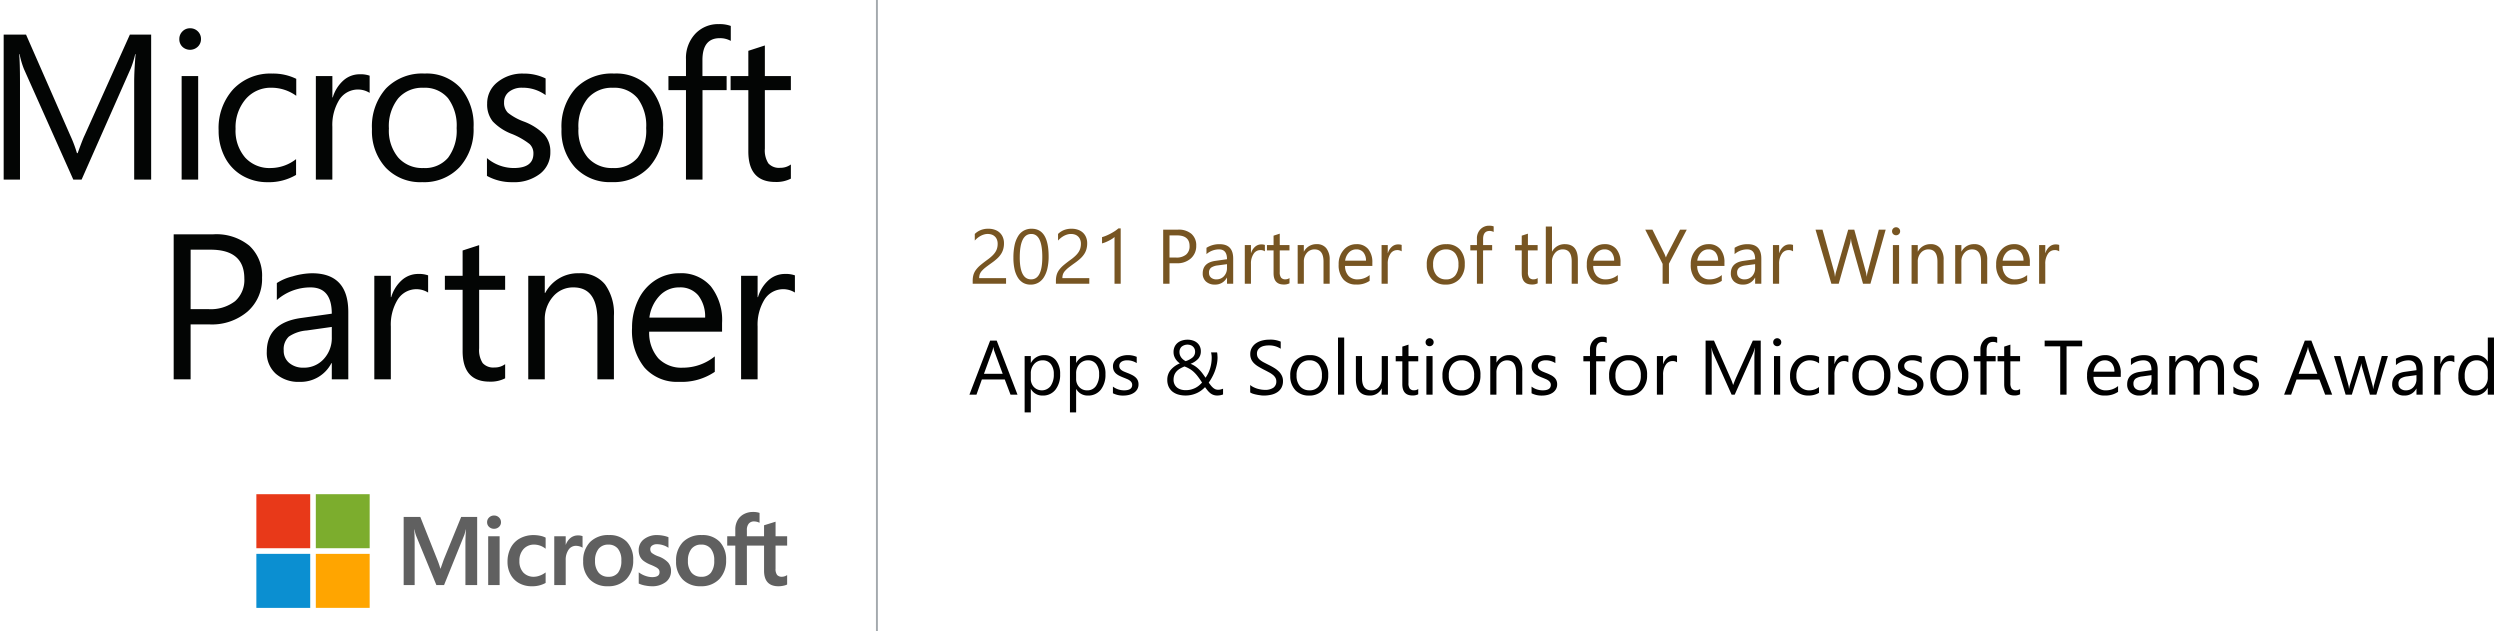 <svg xmlns="http://www.w3.org/2000/svg" width="340.5" height="86" viewBox="0 0 340.5 86">
  <g id="Microsoft_PoTY" data-name="Microsoft PoTY" transform="translate(150.5 -43)">
    <rect id="Base" width="340" height="86" transform="translate(-150 43)" fill="none"/>
    <path id="Apps_Solutions" data-name="Apps &amp; Solutions" d="M13.693,10.314V2.639h.842v.924h.02a1.992,1.992,0,0,1,1.818-1.047,1.923,1.923,0,0,1,1.586.708,2.915,2.915,0,0,1,.57,1.89,3.267,3.267,0,0,1-.641,2.114,2.14,2.14,0,0,1-1.756.791,1.761,1.761,0,0,1-1.577-.883h-.02v3.178Zm1.288-6.576a1.868,1.868,0,0,0-.447,1.278V5.75a1.58,1.58,0,0,0,.421,1.109,1.418,1.418,0,0,0,1.078.451,1.4,1.4,0,0,0,1.2-.585A2.676,2.676,0,0,0,17.666,5.1a2.121,2.121,0,0,0-.405-1.376,1.342,1.342,0,0,0-1.1-.5A1.488,1.488,0,0,0,14.981,3.738Zm-7.46,6.576V2.639h.842v.924h.021A1.991,1.991,0,0,1,10.2,2.516a1.922,1.922,0,0,1,1.586.708,2.912,2.912,0,0,1,.57,1.89,3.263,3.263,0,0,1-.642,2.114,2.138,2.138,0,0,1-1.756.791,1.759,1.759,0,0,1-1.576-.883H8.362v3.178ZM8.809,3.738a1.869,1.869,0,0,0-.447,1.278V5.75a1.578,1.578,0,0,0,.422,1.109,1.514,1.514,0,0,0,2.274-.134A2.676,2.676,0,0,0,11.494,5.1a2.121,2.121,0,0,0-.406-1.376,1.34,1.34,0,0,0-1.1-.5A1.487,1.487,0,0,0,8.809,3.738ZM203.39,7.316a2.912,2.912,0,0,1-.59-1.924,3.152,3.152,0,0,1,.657-2.09,2.168,2.168,0,0,1,1.751-.785,1.686,1.686,0,0,1,1.576.852h.021V.113h.842V7.9H206.8V7h-.021a1.943,1.943,0,0,1-1.807,1.017A1.973,1.973,0,0,1,203.39,7.316Zm.714-3.526a2.475,2.475,0,0,0-.442,1.561,2.25,2.25,0,0,0,.421,1.438,1.393,1.393,0,0,0,1.14.523,1.43,1.43,0,0,0,1.14-.508,1.888,1.888,0,0,0,.441-1.283V4.744a1.5,1.5,0,0,0-.421-1.078,1.412,1.412,0,0,0-1.068-.442A1.453,1.453,0,0,0,204.1,3.789ZM194.222,7.6a1.445,1.445,0,0,1-.442-1.1q0-1.473,1.735-1.714l1.576-.221q0-1.34-1.083-1.34a2.589,2.589,0,0,0-1.715.647V3.008a3.256,3.256,0,0,1,1.787-.493q1.853,0,1.853,1.961V7.9h-.842V7.074h-.021a1.763,1.763,0,0,1-1.617.945A1.736,1.736,0,0,1,194.222,7.6Zm1.6-2.192a2.03,2.03,0,0,0-.882.293.829.829,0,0,0-.3.734.813.813,0,0,0,.272.632,1.076,1.076,0,0,0,.734.241,1.345,1.345,0,0,0,1.031-.436,1.57,1.57,0,0,0,.411-1.114V5.237ZM172.152,7.706V6.8a2.488,2.488,0,0,0,1.515.508q1.109,0,1.109-.739a.619.619,0,0,0-.1-.354.9.9,0,0,0-.257-.261,1.8,1.8,0,0,0-.38-.2q-.215-.092-.467-.19a6.413,6.413,0,0,1-.616-.277,2.041,2.041,0,0,1-.442-.318,1.288,1.288,0,0,1-.267-.406,1.454,1.454,0,0,1-.088-.529,1.243,1.243,0,0,1,.17-.652,1.474,1.474,0,0,1,.451-.477,2.076,2.076,0,0,1,.642-.293,2.885,2.885,0,0,1,.75-.1,3.006,3.006,0,0,1,1.221.237V3.6a2.377,2.377,0,0,0-1.334-.38,1.486,1.486,0,0,0-.426.057,1.042,1.042,0,0,0-.329.148.731.731,0,0,0-.211.237.616.616,0,0,0-.072.3.744.744,0,0,0,.072.344.787.787,0,0,0,.221.246,1.7,1.7,0,0,0,.349.2q.2.088.467.19a6.083,6.083,0,0,1,.626.277,2.069,2.069,0,0,1,.473.318,1.191,1.191,0,0,1,.3.406,1.429,1.429,0,0,1-.066,1.227,1.451,1.451,0,0,1-.458.477,2.1,2.1,0,0,1-.662.283,3.266,3.266,0,0,1-.785.092A2.978,2.978,0,0,1,172.152,7.706Zm-14.024-.1a1.447,1.447,0,0,1-.441-1.1q0-1.473,1.735-1.714L161,4.564q0-1.34-1.083-1.34a2.588,2.588,0,0,0-1.715.647V3.008a3.256,3.256,0,0,1,1.787-.493q1.853,0,1.853,1.961V7.9H161V7.074h-.021a1.763,1.763,0,0,1-1.617.945A1.738,1.738,0,0,1,158.128,7.6Zm1.6-2.192a2.03,2.03,0,0,0-.883.293.828.828,0,0,0-.3.734.813.813,0,0,0,.272.632,1.076,1.076,0,0,0,.734.241,1.345,1.345,0,0,0,1.031-.436A1.57,1.57,0,0,0,161,5.76V5.237Zm-6.864,1.895a2.944,2.944,0,0,1-.637-2.018,2.87,2.87,0,0,1,.693-2,2.235,2.235,0,0,1,1.73-.775,1.977,1.977,0,0,1,1.6.667,2.785,2.785,0,0,1,.565,1.853v.441H153.1a1.972,1.972,0,0,0,.472,1.356,1.63,1.63,0,0,0,1.243.477,2.581,2.581,0,0,0,1.632-.585v.791a3.054,3.054,0,0,1-1.833.5A2.228,2.228,0,0,1,152.866,7.306Zm.759-3.656a1.932,1.932,0,0,0-.513,1.114h2.839A1.7,1.7,0,0,0,155.6,3.63a1.188,1.188,0,0,0-.96-.406A1.361,1.361,0,0,0,153.626,3.65ZM131.569,7.285a2.742,2.742,0,0,1-.694-1.956A2.842,2.842,0,0,1,131.6,3.26a2.6,2.6,0,0,1,1.955-.744,2.348,2.348,0,0,1,1.833.724,2.862,2.862,0,0,1,.662,2.007,2.829,2.829,0,0,1-.713,2.018,2.488,2.488,0,0,1-1.9.755A2.448,2.448,0,0,1,131.569,7.285Zm.641-3.506a2.26,2.26,0,0,0-.472,1.52,2.144,2.144,0,0,0,.477,1.473,1.622,1.622,0,0,0,1.278.539,1.533,1.533,0,0,0,1.253-.528,2.285,2.285,0,0,0,.442-1.5,2.325,2.325,0,0,0-.442-1.52,1.524,1.524,0,0,0-1.253-.534A1.6,1.6,0,0,0,132.211,3.778Zm-5.752,3.927h0V6.8a2.484,2.484,0,0,0,1.514.508q1.109,0,1.109-.739a.619.619,0,0,0-.1-.354.89.89,0,0,0-.257-.261,1.8,1.8,0,0,0-.38-.2c-.143-.062-.3-.125-.467-.19a6.412,6.412,0,0,1-.616-.277,2.027,2.027,0,0,1-.442-.318,1.269,1.269,0,0,1-.267-.406,1.455,1.455,0,0,1-.088-.529,1.243,1.243,0,0,1,.17-.652,1.468,1.468,0,0,1,.451-.477,2.076,2.076,0,0,1,.642-.293,2.885,2.885,0,0,1,.75-.1,3.009,3.009,0,0,1,1.221.237V3.6a2.379,2.379,0,0,0-1.335-.38,1.492,1.492,0,0,0-.426.057,1.038,1.038,0,0,0-.328.148.731.731,0,0,0-.211.237.616.616,0,0,0-.072.3.744.744,0,0,0,.072.344.779.779,0,0,0,.221.246,1.689,1.689,0,0,0,.349.2c.137.058.292.122.467.19a6.011,6.011,0,0,1,.626.277,2.056,2.056,0,0,1,.473.318,1.193,1.193,0,0,1,.3.406,1.294,1.294,0,0,1,.108.549,1.281,1.281,0,0,1-.174.678,1.449,1.449,0,0,1-.457.477,2.108,2.108,0,0,1-.662.283,3.268,3.268,0,0,1-.785.092A2.981,2.981,0,0,1,126.459,7.706Zm-5.5-.421a2.744,2.744,0,0,1-.693-1.956,2.842,2.842,0,0,1,.724-2.069,2.6,2.6,0,0,1,1.956-.744,2.349,2.349,0,0,1,1.833.724,2.865,2.865,0,0,1,.662,2.007,2.83,2.83,0,0,1-.714,2.018,2.487,2.487,0,0,1-1.9.755A2.448,2.448,0,0,1,120.961,7.285Zm.641-3.506a2.26,2.26,0,0,0-.472,1.52,2.144,2.144,0,0,0,.477,1.473,1.622,1.622,0,0,0,1.278.539,1.532,1.532,0,0,0,1.253-.528,2.285,2.285,0,0,0,.442-1.5,2.324,2.324,0,0,0-.442-1.52,1.523,1.523,0,0,0-1.253-.534A1.6,1.6,0,0,0,121.6,3.778ZM112.46,7.29a2.667,2.667,0,0,1-.688-1.9,2.9,2.9,0,0,1,.745-2.084,2.6,2.6,0,0,1,1.986-.791,2.773,2.773,0,0,1,1.222.257v.863a2.143,2.143,0,0,0-1.253-.411,1.7,1.7,0,0,0-1.324.58,2.191,2.191,0,0,0-.513,1.515,2.09,2.09,0,0,0,.483,1.458,1.679,1.679,0,0,0,1.3.533,2.108,2.108,0,0,0,1.294-.457v.8a2.737,2.737,0,0,1-1.437.364A2.394,2.394,0,0,1,112.46,7.29ZM87.822,7.285a2.744,2.744,0,0,1-.693-1.956,2.845,2.845,0,0,1,.724-2.069,2.6,2.6,0,0,1,1.956-.744,2.348,2.348,0,0,1,1.833.724A2.862,2.862,0,0,1,92.3,5.247a2.827,2.827,0,0,1-.714,2.018,2.487,2.487,0,0,1-1.9.755A2.45,2.45,0,0,1,87.822,7.285Zm.642-3.506a2.257,2.257,0,0,0-.472,1.52,2.144,2.144,0,0,0,.477,1.473,1.62,1.62,0,0,0,1.278.539A1.533,1.533,0,0,0,91,6.782a2.289,2.289,0,0,0,.441-1.5A2.328,2.328,0,0,0,91,3.758a1.524,1.524,0,0,0-1.253-.534A1.6,1.6,0,0,0,88.463,3.778Zm-11.9,3.927V6.8a2.486,2.486,0,0,0,1.514.508q1.109,0,1.109-.739a.62.62,0,0,0-.1-.354.888.888,0,0,0-.256-.261,1.8,1.8,0,0,0-.38-.2q-.216-.092-.467-.19a6.427,6.427,0,0,1-.617-.277,2.051,2.051,0,0,1-.441-.318,1.268,1.268,0,0,1-.267-.406,1.454,1.454,0,0,1-.088-.529,1.237,1.237,0,0,1,.17-.652,1.467,1.467,0,0,1,.451-.477,2.079,2.079,0,0,1,.642-.293,2.892,2.892,0,0,1,.75-.1,3.01,3.01,0,0,1,1.222.237V3.6a2.379,2.379,0,0,0-1.335-.38,1.486,1.486,0,0,0-.426.057,1.048,1.048,0,0,0-.329.148.729.729,0,0,0-.21.237.616.616,0,0,0-.072.3.743.743,0,0,0,.072.344.784.784,0,0,0,.221.246,1.705,1.705,0,0,0,.349.2c.137.058.293.122.467.19a5.97,5.97,0,0,1,.626.277,2.056,2.056,0,0,1,.473.318,1.183,1.183,0,0,1,.3.406,1.276,1.276,0,0,1,.108.549,1.281,1.281,0,0,1-.174.678,1.455,1.455,0,0,1-.457.477,2.114,2.114,0,0,1-.662.283,3.272,3.272,0,0,1-.785.092A2.975,2.975,0,0,1,76.561,7.706ZM65.123,7.285a2.744,2.744,0,0,1-.693-1.956,2.845,2.845,0,0,1,.724-2.069,2.6,2.6,0,0,1,1.956-.744,2.349,2.349,0,0,1,1.833.724A2.865,2.865,0,0,1,69.6,5.247a2.827,2.827,0,0,1-.714,2.018,2.487,2.487,0,0,1-1.9.755A2.45,2.45,0,0,1,65.123,7.285Zm.641-3.506a2.26,2.26,0,0,0-.471,1.52,2.147,2.147,0,0,0,.477,1.473,1.622,1.622,0,0,0,1.278.539A1.531,1.531,0,0,0,68.3,6.782a2.285,2.285,0,0,0,.442-1.5,2.324,2.324,0,0,0-.442-1.52,1.523,1.523,0,0,0-1.253-.534A1.6,1.6,0,0,0,65.764,3.778Zm-13.126,2V2.639h.836V5.647q0,1.664,1.274,1.663a1.284,1.284,0,0,0,1.011-.451,1.744,1.744,0,0,0,.4-1.191V2.639H57V7.9h-.843V7.064h-.02a1.73,1.73,0,0,1-1.622.955Q52.638,8.019,52.638,5.781Zm-8.248,1.5A2.744,2.744,0,0,1,43.7,5.329,2.845,2.845,0,0,1,44.42,3.26a2.6,2.6,0,0,1,1.956-.744,2.348,2.348,0,0,1,1.833.724,2.862,2.862,0,0,1,.662,2.007,2.827,2.827,0,0,1-.714,2.018,2.487,2.487,0,0,1-1.9.755A2.45,2.45,0,0,1,44.39,7.285Zm.642-3.506a2.257,2.257,0,0,0-.472,1.52,2.144,2.144,0,0,0,.477,1.473,1.62,1.62,0,0,0,1.278.539,1.533,1.533,0,0,0,1.253-.528,2.289,2.289,0,0,0,.441-1.5,2.328,2.328,0,0,0-.441-1.52,1.524,1.524,0,0,0-1.253-.534A1.6,1.6,0,0,0,45.031,3.778Zm-5.378,4.21a4.972,4.972,0,0,1-.523-.082,4.406,4.406,0,0,1-.509-.129,1.632,1.632,0,0,1-.38-.179V6.582a2,2,0,0,0,.416.277,3.748,3.748,0,0,0,.513.211,4.48,4.48,0,0,0,.545.128,3.089,3.089,0,0,0,.5.046A1.975,1.975,0,0,0,41.4,6.952a1,1,0,0,0,.4-.852.979.979,0,0,0-.133-.519,1.407,1.407,0,0,0-.36-.4,3.329,3.329,0,0,0-.549-.349q-.312-.169-.678-.354-.384-.2-.719-.4a3.1,3.1,0,0,1-.58-.441,1.88,1.88,0,0,1-.39-.544,1.731,1.731,0,0,1-.139-.719,1.666,1.666,0,0,1,.221-.872,1.88,1.88,0,0,1,.58-.617,2.616,2.616,0,0,1,.816-.359,3.753,3.753,0,0,1,.94-.118A3.584,3.584,0,0,1,42.4.673v.97a2.878,2.878,0,0,0-1.674-.451,2.628,2.628,0,0,0-.565.061,1.539,1.539,0,0,0-.5.19,1.12,1.12,0,0,0-.359.344.911.911,0,0,0-.139.513,1.082,1.082,0,0,0,.1.489,1.224,1.224,0,0,0,.313.374,3.1,3.1,0,0,0,.5.329c.2.105.426.222.682.349s.513.267.749.41a3.39,3.39,0,0,1,.622.478,2.068,2.068,0,0,1,.42.58,1.6,1.6,0,0,1,.159.729,1.843,1.843,0,0,1-.215.924,1.727,1.727,0,0,1-.575.611,2.465,2.465,0,0,1-.831.339,4.493,4.493,0,0,1-1,.108A3.83,3.83,0,0,1,39.654,7.989ZM19.546,7.706V6.8a2.486,2.486,0,0,0,1.514.508q1.109,0,1.109-.739a.62.62,0,0,0-.1-.354.888.888,0,0,0-.256-.261,1.812,1.812,0,0,0-.38-.2q-.216-.092-.467-.19a6.347,6.347,0,0,1-.616-.277,2.027,2.027,0,0,1-.442-.318,1.268,1.268,0,0,1-.267-.406,1.454,1.454,0,0,1-.088-.529,1.243,1.243,0,0,1,.17-.652,1.468,1.468,0,0,1,.451-.477,2.076,2.076,0,0,1,.642-.293,2.884,2.884,0,0,1,.749-.1,3.01,3.01,0,0,1,1.222.237V3.6a2.381,2.381,0,0,0-1.335-.38,1.492,1.492,0,0,0-.426.057,1.038,1.038,0,0,0-.328.148.731.731,0,0,0-.211.237.616.616,0,0,0-.072.3.743.743,0,0,0,.072.344.784.784,0,0,0,.221.246,1.721,1.721,0,0,0,.349.2q.207.088.467.19a5.97,5.97,0,0,1,.626.277,2.043,2.043,0,0,1,.473.318,1.183,1.183,0,0,1,.3.406,1.276,1.276,0,0,1,.108.549,1.281,1.281,0,0,1-.174.678,1.455,1.455,0,0,1-.457.477,2.108,2.108,0,0,1-.662.283,3.271,3.271,0,0,1-.785.092A2.975,2.975,0,0,1,19.546,7.706Zm13.694.226a1.487,1.487,0,0,1-.411-.221,2.588,2.588,0,0,1-.369-.36q-.176-.21-.37-.477a3.779,3.779,0,0,1-.477.426,3.379,3.379,0,0,1-.6.364,3.64,3.64,0,0,1-1.566.35,3.559,3.559,0,0,1-1.017-.138,2.3,2.3,0,0,1-.79-.406A1.905,1.905,0,0,1,27.13,6.8a2.177,2.177,0,0,1-.18-.908,2.071,2.071,0,0,1,.447-1.34A3.21,3.21,0,0,1,28.66,3.64a3.083,3.083,0,0,1-.308-.262,2.074,2.074,0,0,1-.276-.344,2.062,2.062,0,0,1-.2-.426,1.731,1.731,0,0,1-.073-.513,1.7,1.7,0,0,1,.144-.719,1.554,1.554,0,0,1,.405-.529,1.734,1.734,0,0,1,.606-.323,2.442,2.442,0,0,1,.755-.113,2.237,2.237,0,0,1,.729.113,1.609,1.609,0,0,1,.57.313,1.424,1.424,0,0,1,.374.493,1.5,1.5,0,0,1,.134.642A1.518,1.518,0,0,1,31.171,3a2.724,2.724,0,0,1-1.053.693,3.092,3.092,0,0,1,.642.339,3.679,3.679,0,0,1,.528.446,4.839,4.839,0,0,1,.457.529q.21.281.415.585a4.3,4.3,0,0,0,.626-1.279A5.025,5.025,0,0,0,33,2.849a2.424,2.424,0,0,0-.025-.364,2.935,2.935,0,0,0-.062-.344h.816a1.585,1.585,0,0,1,.046.323c.007.1.014.219.021.36a4.64,4.64,0,0,1-.1.94,6.428,6.428,0,0,1-.261.918,6.328,6.328,0,0,1-.385.842,6.646,6.646,0,0,1-.457.734c.12.164.229.309.329.431a2.308,2.308,0,0,0,.3.3,1.2,1.2,0,0,0,.313.185,1.132,1.132,0,0,0,.37.056,1.255,1.255,0,0,0,.313-.041,3.411,3.411,0,0,0,.328-.1V7.87a2.025,2.025,0,0,1-.39.108,2.272,2.272,0,0,1-.4.036A1.5,1.5,0,0,1,33.239,7.932ZM28.7,4.344a1.952,1.952,0,0,0-.472.369,1.6,1.6,0,0,0-.309.493,1.8,1.8,0,0,0-.113.662,1.406,1.406,0,0,0,.129.617,1.286,1.286,0,0,0,.349.446,1.642,1.642,0,0,0,.524.267,2.272,2.272,0,0,0,.641.087,2.95,2.95,0,0,0,.719-.082,3.166,3.166,0,0,0,.606-.225,2.929,2.929,0,0,0,.5-.329,4.146,4.146,0,0,0,.411-.4q-.314-.488-.58-.832a4.556,4.556,0,0,0-.535-.6A3.167,3.167,0,0,0,30,4.389a4.7,4.7,0,0,0-.7-.333A4.313,4.313,0,0,0,28.7,4.344Zm.211-2.988a.966.966,0,0,0-.3.739,1.232,1.232,0,0,0,.062.4,1.456,1.456,0,0,0,.18.344,1.52,1.52,0,0,0,.272.283,1.87,1.87,0,0,0,.328.211,2.73,2.73,0,0,0,.965-.524,1.007,1.007,0,0,0,.319-.759h0A.905.905,0,0,0,30.4,1.31a.885.885,0,0,0-.323-.17,1.267,1.267,0,0,0-1.16.215ZM140.938,6.469V3.358h-.9V2.639h.9V1.355l.842-.272V2.639H143.1v.719H141.78V6.32a1.22,1.22,0,0,0,.18.754.715.715,0,0,0,.595.227.885.885,0,0,0,.549-.175v.719a1.625,1.625,0,0,1-.785.164Q140.938,8.009,140.938,6.469Zm-81.976,0V3.358h-.9V2.639h.9V1.355l.842-.272V2.639H61.13v.719H59.8V6.32a1.225,1.225,0,0,0,.18.754.716.716,0,0,0,.6.227.885.885,0,0,0,.549-.175v.719a1.627,1.627,0,0,1-.785.164Q58.962,8.009,58.963,6.469ZM199.511,7.9V2.639h.842V3.722h.021a1.815,1.815,0,0,1,.549-.862,1.244,1.244,0,0,1,.826-.313,1.38,1.38,0,0,1,.5.072v.873a1.027,1.027,0,0,0-.637-.17,1.081,1.081,0,0,0-.9.509,2.359,2.359,0,0,0-.36,1.386V7.9Zm-8.759,0L189.67,4.133a2.415,2.415,0,0,1-.082-.487h-.02a2.342,2.342,0,0,1-.108.477L188.284,7.9h-.843l-1.591-5.257h.882l1.089,3.953a2.408,2.408,0,0,1,.072.472h.04a2.222,2.222,0,0,1,.093-.483l1.212-3.943h.77L191.1,6.6a2.833,2.833,0,0,1,.077.472h.041A2.15,2.15,0,0,1,191.3,6.6l1.067-3.964h.832L191.626,7.9Zm-6.1,0-.78-2.064h-3.121L180.019,7.9h-.96L181.882.535h.893L185.609,7.9ZM182.185,1.92,181.04,5.057h2.551L182.437,1.92a2.943,2.943,0,0,1-.112-.493H182.3A2.761,2.761,0,0,1,182.185,1.92ZM170.04,7.9V4.877a2.266,2.266,0,0,0-.272-1.263,1.016,1.016,0,0,0-.9-.39,1.13,1.13,0,0,0-.92.493,1.894,1.894,0,0,0-.374,1.18v3h-.842V4.775q0-1.551-1.2-1.551a1.106,1.106,0,0,0-.914.467,1.9,1.9,0,0,0-.36,1.206v3h-.842V2.639h.842v.832h.021a1.786,1.786,0,0,1,1.633-.955,1.514,1.514,0,0,1,.939.3,1.491,1.491,0,0,1,.549.786,1.877,1.877,0,0,1,1.746-1.089q1.734,0,1.735,2.141V7.9Zm-21.472,0V1.315h-2.12V.534h5.108v.781h-2.125V7.9ZM137.7,7.9V3.358h-.9V2.639h.9V1.787a1.76,1.76,0,0,1,.478-1.3A1.6,1.6,0,0,1,139.372,0a1.638,1.638,0,0,1,.611.093V.852a1.127,1.127,0,0,0-.559-.138q-.883,0-.883,1.114v.811h1.232v.719h-1.232V7.9Zm-20.725,0V2.639h.842V3.722h.02a1.82,1.82,0,0,1,.549-.862,1.245,1.245,0,0,1,.827-.313,1.376,1.376,0,0,1,.5.072v.873a1.027,1.027,0,0,0-.637-.17,1.081,1.081,0,0,0-.9.509,2.355,2.355,0,0,0-.36,1.386V7.9Zm-7.391,0V2.639h.842V7.9Zm-2.67,0V2.957q0-.585.072-1.432h-.02a4.617,4.617,0,0,1-.221.714L104.233,7.9h-.421L101.3,2.28a4.422,4.422,0,0,1-.221-.755h-.02q.041.442.041,1.442V7.9h-.831V.535h1.14l2.259,5.133a6.64,6.64,0,0,1,.338.883h.031q.221-.6.354-.9L106.7.535h1.078V7.9Zm-13.279,0V2.639h.842V3.722H94.5a1.819,1.819,0,0,1,.549-.862,1.246,1.246,0,0,1,.827-.313,1.374,1.374,0,0,1,.5.072v.873a1.025,1.025,0,0,0-.636-.17,1.081,1.081,0,0,0-.9.509,2.355,2.355,0,0,0-.36,1.386V7.9Zm-9.113,0V3.358h-.9V2.639h.9V1.787A1.759,1.759,0,0,1,85,.483,1.6,1.6,0,0,1,86.194,0,1.638,1.638,0,0,1,86.8.093V.852a1.127,1.127,0,0,0-.559-.138q-.883,0-.883,1.114v.811H86.6v.719H85.363V7.9Zm-10.065,0v-3q0-1.673-1.222-1.674a1.33,1.33,0,0,0-1.047.477,1.757,1.757,0,0,0-.41,1.2v3H70.94V2.639h.842v.873h.02a1.9,1.9,0,0,1,1.725-1,1.6,1.6,0,0,1,1.319.559A2.468,2.468,0,0,1,75.3,4.682V7.9Zm-12.216,0V2.639h.842V7.9Zm-12.038,0V.114h.842V7.9ZM5.6,7.9,4.816,5.832H1.694L.96,7.9H0L2.824.535h.893L6.551,7.9ZM3.127,1.92,1.981,5.057H4.533L3.377,1.92a3.067,3.067,0,0,1-.112-.493H3.244A2.815,2.815,0,0,1,3.127,1.92Zm106.507-.77a.523.523,0,0,1-.158-.39.521.521,0,0,1,.158-.39.553.553,0,0,1,.776,0,.511.511,0,0,1,.164.39.517.517,0,0,1-.164.385.559.559,0,0,1-.776,0Zm-47.343,0a.521.521,0,0,1-.159-.39A.52.52,0,0,1,62.29.37a.524.524,0,0,1,.385-.159.529.529,0,0,1,.39.159.509.509,0,0,1,.164.39.516.516,0,0,1-.164.385.558.558,0,0,1-.775,0Z" transform="translate(-18.466 88.855)" stroke="rgba(0,0,0,0)" stroke-miterlimit="10" stroke-width="1"/>
    <path id="_2021" data-name="2021" d="M6.883,7.783a2.111,2.111,0,0,1-.729-.713A3.593,3.593,0,0,1,5.7,5.925a7.117,7.117,0,0,1-.154-1.561,8.215,8.215,0,0,1,.158-1.7,3.924,3.924,0,0,1,.478-1.237A2.089,2.089,0,0,1,6.96.668,2.185,2.185,0,0,1,8.028.411q2.315,0,2.315,3.774a7.131,7.131,0,0,1-.169,1.638,3.8,3.8,0,0,1-.483,1.206,2.176,2.176,0,0,1-.775.745,2.129,2.129,0,0,1-1.042.251A2.013,2.013,0,0,1,6.883,7.783Zm-.473-3.46q0,2.983,1.546,2.984,1.525,0,1.524-3.039,0-3.143-1.493-3.143Q6.411,1.124,6.411,4.323ZM140.034,7.306a2.944,2.944,0,0,1-.637-2.018,2.87,2.87,0,0,1,.693-2,2.235,2.235,0,0,1,1.73-.775,1.977,1.977,0,0,1,1.6.667,2.782,2.782,0,0,1,.565,1.853v.441H140.27a1.969,1.969,0,0,0,.473,1.356,1.63,1.63,0,0,0,1.243.477,2.581,2.581,0,0,0,1.632-.585v.791a3.052,3.052,0,0,1-1.833.5A2.226,2.226,0,0,1,140.034,7.306Zm.759-3.656a1.931,1.931,0,0,0-.513,1.114h2.839a1.707,1.707,0,0,0-.354-1.134,1.19,1.19,0,0,0-.96-.406A1.361,1.361,0,0,0,140.793,3.65ZM103.7,7.6a1.445,1.445,0,0,1-.442-1.1q0-1.473,1.736-1.714l1.575-.221q0-1.34-1.083-1.34a2.589,2.589,0,0,0-1.715.647V3.009a3.256,3.256,0,0,1,1.787-.493q1.853,0,1.853,1.96V7.9h-.842V7.074h-.02a1.764,1.764,0,0,1-1.617.945A1.736,1.736,0,0,1,103.7,7.6Zm1.6-2.192a2.033,2.033,0,0,0-.883.293.83.83,0,0,0-.3.734.813.813,0,0,0,.272.632,1.077,1.077,0,0,0,.734.241,1.347,1.347,0,0,0,1.032-.436,1.572,1.572,0,0,0,.41-1.114V5.237ZM98.442,7.306A2.944,2.944,0,0,1,97.8,5.288a2.868,2.868,0,0,1,.694-2,2.233,2.233,0,0,1,1.729-.775,1.977,1.977,0,0,1,1.6.667,2.782,2.782,0,0,1,.565,1.853v.441H98.678a1.969,1.969,0,0,0,.473,1.356,1.63,1.63,0,0,0,1.243.477,2.581,2.581,0,0,0,1.632-.585v.791a3.052,3.052,0,0,1-1.833.5A2.226,2.226,0,0,1,98.442,7.306ZM99.2,3.65a1.935,1.935,0,0,0-.513,1.114h2.839a1.707,1.707,0,0,0-.354-1.134,1.19,1.19,0,0,0-.96-.406A1.361,1.361,0,0,0,99.2,3.65ZM84.28,7.306a2.947,2.947,0,0,1-.636-2.018,2.87,2.87,0,0,1,.693-2,2.233,2.233,0,0,1,1.729-.775,1.976,1.976,0,0,1,1.6.667,2.782,2.782,0,0,1,.565,1.853v.441H84.516a1.972,1.972,0,0,0,.473,1.356,1.629,1.629,0,0,0,1.242.477,2.581,2.581,0,0,0,1.633-.585v.791a3.051,3.051,0,0,1-1.833.5A2.227,2.227,0,0,1,84.28,7.306Zm.76-3.656a1.932,1.932,0,0,0-.513,1.114h2.839a1.707,1.707,0,0,0-.354-1.134,1.189,1.189,0,0,0-.96-.406A1.361,1.361,0,0,0,85.04,3.65Zm-22.5,3.635a2.742,2.742,0,0,1-.694-1.956,2.842,2.842,0,0,1,.724-2.069,2.6,2.6,0,0,1,1.955-.743,2.349,2.349,0,0,1,1.833.723,2.862,2.862,0,0,1,.662,2.007,2.829,2.829,0,0,1-.713,2.018,2.488,2.488,0,0,1-1.9.755A2.448,2.448,0,0,1,62.542,7.285Zm.641-3.506A2.26,2.26,0,0,0,62.71,5.3a2.144,2.144,0,0,0,.478,1.473,1.622,1.622,0,0,0,1.278.539,1.533,1.533,0,0,0,1.253-.528,2.289,2.289,0,0,0,.441-1.5,2.328,2.328,0,0,0-.441-1.52,1.524,1.524,0,0,0-1.253-.534A1.6,1.6,0,0,0,63.183,3.778Zm-12.7,3.528a2.944,2.944,0,0,1-.637-2.018,2.87,2.87,0,0,1,.693-2,2.235,2.235,0,0,1,1.73-.775,1.977,1.977,0,0,1,1.6.667,2.785,2.785,0,0,1,.565,1.853v.441H50.714a1.966,1.966,0,0,0,.473,1.356,1.628,1.628,0,0,0,1.242.477,2.583,2.583,0,0,0,1.633-.585v.791a3.052,3.052,0,0,1-1.833.5A2.226,2.226,0,0,1,50.479,7.306Zm.759-3.656a1.932,1.932,0,0,0-.513,1.114h2.839A1.7,1.7,0,0,0,53.21,3.63a1.19,1.19,0,0,0-.96-.406A1.361,1.361,0,0,0,51.238,3.65ZM31.769,7.6a1.445,1.445,0,0,1-.441-1.1q0-1.473,1.735-1.714l1.575-.221q0-1.34-1.083-1.34a2.59,2.59,0,0,0-1.715.647V3.009a3.257,3.257,0,0,1,1.787-.493q1.853,0,1.853,1.96V7.9h-.842V7.074h-.02A1.763,1.763,0,0,1,33,8.019,1.738,1.738,0,0,1,31.769,7.6Zm1.6-2.192a2.028,2.028,0,0,0-.882.293.828.828,0,0,0-.3.734.815.815,0,0,0,.272.632,1.079,1.079,0,0,0,.735.241,1.346,1.346,0,0,0,1.031-.436,1.572,1.572,0,0,0,.41-1.114V5.237Zm41.41,1.057V3.358h-.9V2.639h.9V1.355l.842-.272V2.639h1.325v.719H75.622V6.32a1.224,1.224,0,0,0,.18.754.716.716,0,0,0,.6.227.885.885,0,0,0,.549-.175v.719a1.623,1.623,0,0,1-.785.164Q74.78,8.009,74.781,6.469Zm-33.8,0V3.358h-.9V2.639h.9V1.355l.842-.272V2.639h1.325v.719H41.821V6.32a1.224,1.224,0,0,0,.18.754.717.717,0,0,0,.6.227.885.885,0,0,0,.549-.175v.719a1.628,1.628,0,0,1-.786.164Q40.979,8.009,40.98,6.469ZM145.245,7.9V2.639h.842V3.722h.021a1.815,1.815,0,0,1,.549-.862,1.244,1.244,0,0,1,.826-.313,1.38,1.38,0,0,1,.5.072v.873a1.027,1.027,0,0,0-.637-.17,1.081,1.081,0,0,0-.9.509,2.359,2.359,0,0,0-.36,1.386V7.9Zm-7.907,0v-3q0-1.673-1.222-1.674a1.33,1.33,0,0,0-1.047.477,1.757,1.757,0,0,0-.41,1.2v3h-.842V2.639h.842v.873h.02a1.9,1.9,0,0,1,1.725-1,1.6,1.6,0,0,1,1.319.559,2.468,2.468,0,0,1,.457,1.607V7.9Zm-5.94,0v-3q0-1.673-1.222-1.674a1.33,1.33,0,0,0-1.047.477,1.757,1.757,0,0,0-.411,1.2v3h-.842V2.639h.842v.873h.021a1.9,1.9,0,0,1,1.725-1,1.6,1.6,0,0,1,1.319.559,2.472,2.472,0,0,1,.457,1.607V7.9Zm-6.066,0V2.639h.842V7.9Zm-4.07,0-1.515-5.379a3.367,3.367,0,0,1-.118-.75h-.021a3.811,3.811,0,0,1-.133.739L117.951,7.9h-1L114.793.535h.949l1.566,5.647a3.707,3.707,0,0,1,.124.739h.025a4.406,4.406,0,0,1,.159-.739L119.244.535h.827l1.561,5.688a4.179,4.179,0,0,1,.124.688h.02a4.19,4.19,0,0,1,.139-.708l1.5-5.667h.934L122.273,7.9Zm-12.268,0V2.639h.842V3.722h.02a1.815,1.815,0,0,1,.549-.862,1.245,1.245,0,0,1,.827-.313,1.376,1.376,0,0,1,.5.072v.873a1.027,1.027,0,0,0-.637-.17,1.081,1.081,0,0,0-.9.509,2.359,2.359,0,0,0-.359,1.386V7.9Zm-15.026,0V5.2L91.6.535h.981L94.23,3.861c.02.041.08.192.179.452h.015a2.845,2.845,0,0,1,.2-.452L96.344.535h.914L94.83,5.175V7.9Zm-12.384,0V4.867q0-1.643-1.221-1.643a1.328,1.328,0,0,0-1.037.477A1.76,1.76,0,0,0,78.9,4.919V7.9h-.842V.113H78.9v3.4h.021a1.912,1.912,0,0,1,1.725-1q1.777,0,1.777,2.14V7.9Zm-12.907,0V3.358h-.9V2.639h.9V1.787a1.759,1.759,0,0,1,.478-1.3A1.6,1.6,0,0,1,70.345,0a1.638,1.638,0,0,1,.611.093V.852A1.127,1.127,0,0,0,70.4.714q-.883,0-.883,1.114v.811h1.232v.719H69.513V7.9Zm-12.987,0V2.639h.842V3.722h.021A1.815,1.815,0,0,1,57.1,2.86a1.244,1.244,0,0,1,.826-.313,1.374,1.374,0,0,1,.5.072v.873a1.024,1.024,0,0,0-.636-.17,1.081,1.081,0,0,0-.9.509,2.355,2.355,0,0,0-.36,1.386V7.9Zm-7.907,0v-3q0-1.673-1.222-1.674a1.33,1.33,0,0,0-1.047.477,1.757,1.757,0,0,0-.41,1.2v3h-.842V2.639H45.1v.873h.02a1.9,1.9,0,0,1,1.725-1,1.6,1.6,0,0,1,1.319.559,2.468,2.468,0,0,1,.457,1.607V7.9Zm-10.723,0V2.639H37.9V3.722h.02a1.824,1.824,0,0,1,.549-.862,1.246,1.246,0,0,1,.827-.313,1.374,1.374,0,0,1,.5.072v.873a1.026,1.026,0,0,0-.636-.17,1.081,1.081,0,0,0-.9.509,2.355,2.355,0,0,0-.36,1.386V7.9Zm-11.116,0V.535h2.023a2.659,2.659,0,0,1,1.827.575,2.046,2.046,0,0,1,.652,1.622,2.227,2.227,0,0,1-.723,1.714,2.748,2.748,0,0,1-1.946.668h-.97V7.9Zm.862-3.563h.9a2.021,2.021,0,0,0,1.361-.406,1.45,1.45,0,0,0,.472-1.155q0-1.457-1.725-1.458H26.806ZM19.316,7.9V1.535a1.982,1.982,0,0,1-.287.226,4.652,4.652,0,0,1-.42.247q-.232.123-.493.231a3.492,3.492,0,0,1-.5.169V1.556a5.181,5.181,0,0,0,.585-.205c.209-.089.412-.187.611-.293s.392-.223.57-.339A4.711,4.711,0,0,0,19.84.37h.318V7.9Zm-7.981,0V7.531a3.052,3.052,0,0,1,.1-.831,2.171,2.171,0,0,1,.338-.682,3.824,3.824,0,0,1,.617-.648q.385-.323.939-.729A5.639,5.639,0,0,0,14,4.092a2.774,2.774,0,0,0,.436-.523,1.823,1.823,0,0,0,.231-.529,2.242,2.242,0,0,0,.072-.575,1.485,1.485,0,0,0-.108-.59,1.11,1.11,0,0,0-.287-.416,1.15,1.15,0,0,0-.426-.252,1.687,1.687,0,0,0-.533-.082,1.754,1.754,0,0,0-.483.067,2.428,2.428,0,0,0-.462.184,2.988,2.988,0,0,0-.431.283,3.281,3.281,0,0,0-.385.364v-.9A2.5,2.5,0,0,1,12.412.6,2.77,2.77,0,0,1,13.484.411a2.545,2.545,0,0,1,.837.133,1.889,1.889,0,0,1,.668.381,1.741,1.741,0,0,1,.441.621,2.057,2.057,0,0,1,.164.847,2.846,2.846,0,0,1-.1.79,2.352,2.352,0,0,1-.3.668,3.174,3.174,0,0,1-.509.6,7.245,7.245,0,0,1-.724.585q-.518.369-.858.632a3.886,3.886,0,0,0-.533.493,1.44,1.44,0,0,0-.277.457,1.637,1.637,0,0,0-.077.524h3.666V7.9ZM0,7.9V7.531A3.028,3.028,0,0,1,.1,6.7a2.147,2.147,0,0,1,.338-.682,3.842,3.842,0,0,1,.616-.648c.257-.215.57-.458.94-.729a5.688,5.688,0,0,0,.667-.549A2.82,2.82,0,0,0,3.1,3.568a1.856,1.856,0,0,0,.231-.529A2.242,2.242,0,0,0,3.4,2.464a1.485,1.485,0,0,0-.108-.59,1.11,1.11,0,0,0-.287-.416,1.15,1.15,0,0,0-.426-.252,1.69,1.69,0,0,0-.533-.082,1.754,1.754,0,0,0-.483.067,2.4,2.4,0,0,0-.462.184,2.988,2.988,0,0,0-.431.283,3.235,3.235,0,0,0-.385.364v-.9A2.489,2.489,0,0,1,1.078.6,2.768,2.768,0,0,1,2.151.411a2.541,2.541,0,0,1,.836.133,1.878,1.878,0,0,1,.668.381,1.735,1.735,0,0,1,.442.621,2.057,2.057,0,0,1,.164.847,2.823,2.823,0,0,1-.1.79,2.352,2.352,0,0,1-.3.668,3.131,3.131,0,0,1-.509.6,7.167,7.167,0,0,1-.723.585q-.519.369-.858.632a3.851,3.851,0,0,0-.533.493,1.44,1.44,0,0,0-.277.457,1.622,1.622,0,0,0-.077.524H4.544V7.9ZM125.378,1.15a.521.521,0,0,1-.159-.39.52.52,0,0,1,.159-.39.523.523,0,0,1,.385-.159.529.529,0,0,1,.39.159.511.511,0,0,1,.164.39.518.518,0,0,1-.164.385.558.558,0,0,1-.775,0Z" transform="translate(-18.019 73.742)" fill="#752" stroke="rgba(0,0,0,0)" stroke-miterlimit="10" stroke-width="1"/>
    <path id="Divide" d="M.063,86H-.2V0H.063Z" transform="translate(-30.995 43)" fill="#a3a9ad"/>
    <g id="Microsoft_Logo" data-name="Microsoft Logo" transform="translate(-115.583 110.31)">
      <path id="Union_4" data-name="Union 4" d="M49.085,8V4.585H46.746V9.959H45.168V4.585h-1.1V3.309h1.1V2.389a2.523,2.523,0,0,1,.3-1.242A2.134,2.134,0,0,1,46.324.3,2.572,2.572,0,0,1,47.569,0a2.665,2.665,0,0,1,.876.118l.027.01V1.471l-.059-.026a1.678,1.678,0,0,0-.685-.157.909.909,0,0,0-.724.3,1.332,1.332,0,0,0-.258.887v.837h2.339v-1.5l.03-.009L50.6,1.342l.053-.017V3.309H52.23V4.585H50.651V7.724a1.33,1.33,0,0,0,.213.855.848.848,0,0,0,.673.245,1.212,1.212,0,0,0,.312-.053,1.057,1.057,0,0,0,.316-.139l.064-.043V9.877l-.021.012a1.812,1.812,0,0,1-.488.156,3.183,3.183,0,0,1-.669.074C49.747,10.119,49.085,9.406,49.085,8ZM38.013,9.2a3.4,3.4,0,0,1-.91-2.488A3.588,3.588,0,0,1,38.036,4.1a3.455,3.455,0,0,1,2.58-.954,3.216,3.216,0,0,1,2.427.913,3.489,3.489,0,0,1,.875,2.508,3.581,3.581,0,0,1-.932,2.581,3.366,3.366,0,0,1-2.529.968A3.3,3.3,0,0,1,38.013,9.2ZM39.2,5.019a2.5,2.5,0,0,0-.482,1.64,2.411,2.411,0,0,0,.482,1.6,1.671,1.671,0,0,0,1.342.566,1.579,1.579,0,0,0,1.311-.556A2.614,2.614,0,0,0,42.3,6.621a2.454,2.454,0,0,0-.473-1.628,1.62,1.62,0,0,0-1.3-.55A1.644,1.644,0,0,0,39.2,5.019Zm-6.323,5a3.919,3.919,0,0,1-.836-.259l-.025-.011V8.22l.066.047a3.226,3.226,0,0,0,.884.45,2.79,2.79,0,0,0,.863.158c.686,0,1.02-.218,1.02-.664a.651.651,0,0,0-.1-.377,1.124,1.124,0,0,0-.352-.289,6.913,6.913,0,0,0-.8-.373,4.128,4.128,0,0,1-.959-.539,1.661,1.661,0,0,1-.472-.619,2.064,2.064,0,0,1-.154-.824,1.811,1.811,0,0,1,.713-1.475,2.845,2.845,0,0,1,1.829-.567,4.3,4.3,0,0,1,.778.08,3.469,3.469,0,0,1,.708.2l.025.011V4.884l-.064-.044a2.576,2.576,0,0,0-.7-.325,2.725,2.725,0,0,0-.8-.124,1.074,1.074,0,0,0-.671.19.571.571,0,0,0-.24.474.684.684,0,0,0,.189.512,3.356,3.356,0,0,0,.936.488,3.315,3.315,0,0,1,1.314.839,1.744,1.744,0,0,1,.386,1.143,1.848,1.848,0,0,1-.719,1.51,3.025,3.025,0,0,1-1.931.569A4.485,4.485,0,0,1,32.88,10.015ZM25.361,9.2a3.4,3.4,0,0,1-.91-2.488A3.59,3.59,0,0,1,25.383,4.1a3.458,3.458,0,0,1,2.581-.954,3.214,3.214,0,0,1,2.426.913,3.491,3.491,0,0,1,.875,2.508,3.579,3.579,0,0,1-.933,2.581,3.363,3.363,0,0,1-2.529.968A3.3,3.3,0,0,1,25.361,9.2Zm1.189-4.18a2.5,2.5,0,0,0-.483,1.64,2.411,2.411,0,0,0,.483,1.6,1.67,1.67,0,0,0,1.342.566,1.577,1.577,0,0,0,1.31-.556,2.614,2.614,0,0,0,.446-1.647,2.454,2.454,0,0,0-.473-1.628,1.621,1.621,0,0,0-1.3-.55A1.644,1.644,0,0,0,26.55,5.019ZM15.728,9.7A2.94,2.94,0,0,1,14.561,8.52a3.536,3.536,0,0,1-.417-1.713,4.109,4.109,0,0,1,.43-1.911,3.067,3.067,0,0,1,1.25-1.29,3.841,3.841,0,0,1,1.9-.457,4.313,4.313,0,0,1,.871.093,2.574,2.574,0,0,1,.722.245l.021.012v1.51l-.066-.048a2.5,2.5,0,0,0-1.484-.517,1.906,1.906,0,0,0-1.462.606,2.307,2.307,0,0,0-.561,1.623A2.225,2.225,0,0,0,16.3,8.254a1.919,1.919,0,0,0,1.46.571,2.3,2.3,0,0,0,.747-.146,2.893,2.893,0,0,0,.763-.4l.066-.048V9.666l-.02.012a3.728,3.728,0,0,1-1.881.441A3.468,3.468,0,0,1,15.728,9.7Zm4.783.255V3.309h1.559V4.461h.017a2.125,2.125,0,0,1,.6-.892,1.594,1.594,0,0,1,1.043-.376,1.612,1.612,0,0,1,.61.093l.025.011V4.875L24.3,4.828a1.17,1.17,0,0,0-.363-.148,1.824,1.824,0,0,0-.47-.069,1.189,1.189,0,0,0-1.008.534,2.377,2.377,0,0,0-.389,1.412v3.4Zm-9,0V3.309h1.559V9.959Zm-3.1,0v-5.9c0-.373.034-.991.07-1.667H8.453a5.9,5.9,0,0,1-.19.733L5.5,9.959H4.457L1.676,3.191c-.057-.179-.136-.445-.212-.795H1.431c.007.151.035.348.043.594.015.487.022.913.022,1.265v5.7H0V.68H2.267L4.587,6.516A11.689,11.689,0,0,1,5,7.719h.025L5.455,6.5,7.832.68H10.01V9.959ZM11.64,2.037a.841.841,0,0,1-.276-.639.866.866,0,0,1,.279-.653.939.939,0,0,1,.664-.261.927.927,0,0,1,.678.268.881.881,0,0,1,.271.646.838.838,0,0,1-.279.639.961.961,0,0,1-.671.254A.949.949,0,0,1,11.64,2.037Z" transform="translate(20.062 2.42)" fill="#606060" stroke="rgba(0,0,0,0)" stroke-miterlimit="10" stroke-width="1"/>
      <g id="Color">
        <path id="Path_185177" data-name="Path 185177" d="M-90.288,152.793h-7.335v-7.358h7.335v7.358" transform="translate(97.623 -145.435)" fill="#e83919"/>
        <path id="Path_185178" data-name="Path 185178" d="M-77.964,152.792H-85.3v-7.358h7.335v7.358" transform="translate(93.397 -145.435)" fill="#7cad2d"/>
        <path id="Path_185179" data-name="Path 185179" d="M-90.289,165.16h-7.335V157.8h7.335v7.358" transform="translate(97.623 -149.675)" fill="#0b8fd1"/>
        <path id="Path_185180" data-name="Path 185180" d="M-77.964,165.16H-85.3V157.8h7.335v7.358" transform="translate(93.397 -149.675)" fill="orange"/>
      </g>
    </g>
    <path id="Microsoft_Partner" data-name="Microsoft Partner" d="M87.274,46.772a7.964,7.964,0,0,1-1.689-5.392,8.589,8.589,0,0,1,.845-3.822,6.462,6.462,0,0,1,2.327-2.678,5.979,5.979,0,0,1,3.295-.95,5.317,5.317,0,0,1,4.262,1.783,7.43,7.43,0,0,1,1.531,4.992V41.89H87.919a5.262,5.262,0,0,0,1.256,3.643,4.379,4.379,0,0,0,3.329,1.26,6.877,6.877,0,0,0,4.351-1.542v2.107a8.013,8.013,0,0,1-4.887,1.363A5.879,5.879,0,0,1,87.274,46.772Zm2.072-9.784a5.284,5.284,0,0,0-1.4,2.988h7.592a4.684,4.684,0,0,0-.94-3.037,3.187,3.187,0,0,0-2.574-1.081A3.619,3.619,0,0,0,89.346,36.988ZM37.057,47.612a3.827,3.827,0,0,1-1.221-2.981q0-3.939,4.639-4.6l4.214-.592q0-3.58-2.9-3.58a6.937,6.937,0,0,0-4.584,1.722V35.266a6.875,6.875,0,0,1,2.114-.9,9.7,9.7,0,0,1,2.664-.433q4.954,0,4.955,5.274v9.171H44.69v-2.2h-.054a4.708,4.708,0,0,1-4.324,2.547A4.656,4.656,0,0,1,37.057,47.612Zm4.228-5.887a5.008,5.008,0,0,0-2.443.833,2.337,2.337,0,0,0-.7,1.894,2.118,2.118,0,0,0,.755,1.7,2.893,2.893,0,0,0,1.936.64A3.6,3.6,0,0,0,43.6,45.608a4.2,4.2,0,0,0,1.091-2.961V41.243Zm21.223,2.809V36.189H60.092V34.275h2.416V30.832l2.252-.73v4.173H68.3v1.914H64.76v7.96a3.271,3.271,0,0,0,.48,2.018,1.945,1.945,0,0,0,1.606.6,2.388,2.388,0,0,0,1.455-.454v1.928a4.3,4.3,0,0,1-2.114.454Q62.507,48.693,62.508,44.534Zm37.927,3.842v-14.1h2.251V37.18h.055a4.985,4.985,0,0,1,1.441-2.306,3.312,3.312,0,0,1,2.238-.847,3.691,3.691,0,0,1,1.346.192v2.341a3.009,3.009,0,0,0-4.146.957,6.54,6.54,0,0,0-.934,3.671v7.188Zm-19.57,0V40.334q0-4.474-3.266-4.475a3.568,3.568,0,0,0-2.781,1.26A4.662,4.662,0,0,0,73.7,40.334v8.042H71.448v-14.1H73.7v2.341h.055a5.044,5.044,0,0,1,4.612-2.685A4.266,4.266,0,0,1,81.9,35.445a6.717,6.717,0,0,1,1.215,4.3v8.634Zm-30.384,0v-14.1h2.251V37.18h.054a4.976,4.976,0,0,1,1.442-2.306,3.31,3.31,0,0,1,2.237-.847,3.687,3.687,0,0,1,1.345.192v2.341a3.009,3.009,0,0,0-4.146.957,6.535,6.535,0,0,0-.933,3.671v7.188Zm-27.326,0V28.628h5.408a7.1,7.1,0,0,1,4.894,1.549,5.524,5.524,0,0,1,1.736,4.345,5.891,5.891,0,0,1-1.969,4.62A7.476,7.476,0,0,1,28.055,40.9H25.461v7.478Zm2.306-9.557h2.416a5.444,5.444,0,0,0,3.638-1.081,3.847,3.847,0,0,0,1.263-3.092q0-3.925-4.613-3.925h-2.7ZM77.838,19.534a7.359,7.359,0,0,1-1.86-5.24,7.753,7.753,0,0,1,1.908-5.53,6.865,6.865,0,0,1,5.257-2.031,6.265,6.265,0,0,1,4.9,1.963,7.729,7.729,0,0,1,1.771,5.378,7.621,7.621,0,0,1-1.9,5.4,6.628,6.628,0,0,1-5.1,2.045A6.485,6.485,0,0,1,77.838,19.534Zm1.709-9.419a6.049,6.049,0,0,0-1.263,4.1,5.746,5.746,0,0,0,1.269,3.959A4.359,4.359,0,0,0,82.979,19.6a4.123,4.123,0,0,0,3.363-1.4,6.16,6.16,0,0,0,1.167-4.035,6.24,6.24,0,0,0-1.174-4.076,4.109,4.109,0,0,0-3.356-1.419A4.312,4.312,0,0,0,79.547,10.115ZM65.823,20.671V18.247A5.66,5.66,0,0,0,69.475,19.6q2.676,0,2.676-1.969a1.727,1.727,0,0,0-.522-1.3,9.934,9.934,0,0,0-2.374-1.357,7.052,7.052,0,0,1-2.636-1.714,3.656,3.656,0,0,1-.768-2.431,3.654,3.654,0,0,1,1.4-2.92,5.354,5.354,0,0,1,3.555-1.171,6.717,6.717,0,0,1,3.006.661V9.668a5.251,5.251,0,0,0-3.185-1.005,2.761,2.761,0,0,0-1.791.551,1.745,1.745,0,0,0-.68,1.419,1.9,1.9,0,0,0,.522,1.439,7.718,7.718,0,0,0,2.156,1.192,7.768,7.768,0,0,1,2.813,1.79,3.473,3.473,0,0,1,.81,2.355,3.653,3.653,0,0,1-1.406,2.975,5.758,5.758,0,0,1-3.741,1.143A6.915,6.915,0,0,1,65.823,20.671Zm-13.8-1.137a7.359,7.359,0,0,1-1.861-5.24,7.754,7.754,0,0,1,1.908-5.53,6.865,6.865,0,0,1,5.258-2.031A6.267,6.267,0,0,1,62.23,8.7,7.735,7.735,0,0,1,64,14.075a7.619,7.619,0,0,1-1.9,5.4A6.628,6.628,0,0,1,57,21.524,6.484,6.484,0,0,1,52.023,19.534Zm1.709-9.419a6.052,6.052,0,0,0-1.263,4.1,5.743,5.743,0,0,0,1.27,3.959A4.357,4.357,0,0,0,57.164,19.6a4.123,4.123,0,0,0,3.363-1.4,6.16,6.16,0,0,0,1.167-4.035,6.24,6.24,0,0,0-1.173-4.076,4.111,4.111,0,0,0-3.357-1.419A4.313,4.313,0,0,0,53.732,10.115ZM32.508,20.637a6.124,6.124,0,0,1-2.382-2.513,7.74,7.74,0,0,1-.85-3.649,7.86,7.86,0,0,1,2-5.618,6.96,6.96,0,0,1,5.32-2.121,7.107,7.107,0,0,1,3.253.716V9.764a5.753,5.753,0,0,0-3.35-1.1,4.493,4.493,0,0,0-3.548,1.563,5.919,5.919,0,0,0-1.366,4.042,5.59,5.59,0,0,0,1.3,3.9,4.465,4.465,0,0,0,3.48,1.432,5.668,5.668,0,0,0,3.46-1.212v2.149a7.294,7.294,0,0,1-3.858.991A6.753,6.753,0,0,1,32.508,20.637Zm68.915-3.3V8.993H99.008V7.078h2.415V3.636l2.251-.73V7.078h3.542V8.993h-3.542v7.96a3.268,3.268,0,0,0,.481,2.017,1.943,1.943,0,0,0,1.606.6,2.389,2.389,0,0,0,1.456-.454v1.928a4.3,4.3,0,0,1-2.115.454Q101.422,21.5,101.423,17.338ZM92.929,21.18V8.993H90.541V7.078h2.389V4.793a4.814,4.814,0,0,1,1.263-3.47A4.251,4.251,0,0,1,97.4,0a4.405,4.405,0,0,1,1.633.248V2.286a3,3,0,0,0-1.5-.372q-2.361,0-2.361,2.988V7.078h3.295V8.993H95.181V21.18Zm-50.41,0V7.078h2.251V9.984h.054a4.975,4.975,0,0,1,1.442-2.306A3.309,3.309,0,0,1,48.5,6.831a3.666,3.666,0,0,1,1.345.193V9.365a3.008,3.008,0,0,0-4.146.957,6.542,6.542,0,0,0-.933,3.67V21.18Zm-18.28,0V7.078h2.252v14.1Zm-6.463,0V7.919q0-1.57.193-3.829h-.056A12.334,12.334,0,0,1,17.324,6L10.612,21.18H9.485L2.759,6.114a11.386,11.386,0,0,1-.59-2.024H2.114q.109,1.184.109,3.856V21.18H0V1.432H3.048L9.088,15.2a17.559,17.559,0,0,1,.892,2.369h.1q.686-1.9.947-2.424L17.187,1.432h2.9V21.18ZM24.35,3.092a1.407,1.407,0,0,1-.426-1.067A1.429,1.429,0,0,1,24.342,1a1.4,1.4,0,0,1,1.05-.434A1.435,1.435,0,0,1,26.45.992a1.41,1.41,0,0,1,.425,1.033,1.4,1.4,0,0,1-.439,1.053,1.523,1.523,0,0,1-2.086.014Z" transform="translate(-150 46.285)" fill="#030504" stroke="rgba(0,0,0,0)" stroke-miterlimit="10" stroke-width="1"/>
  </g>
</svg>
